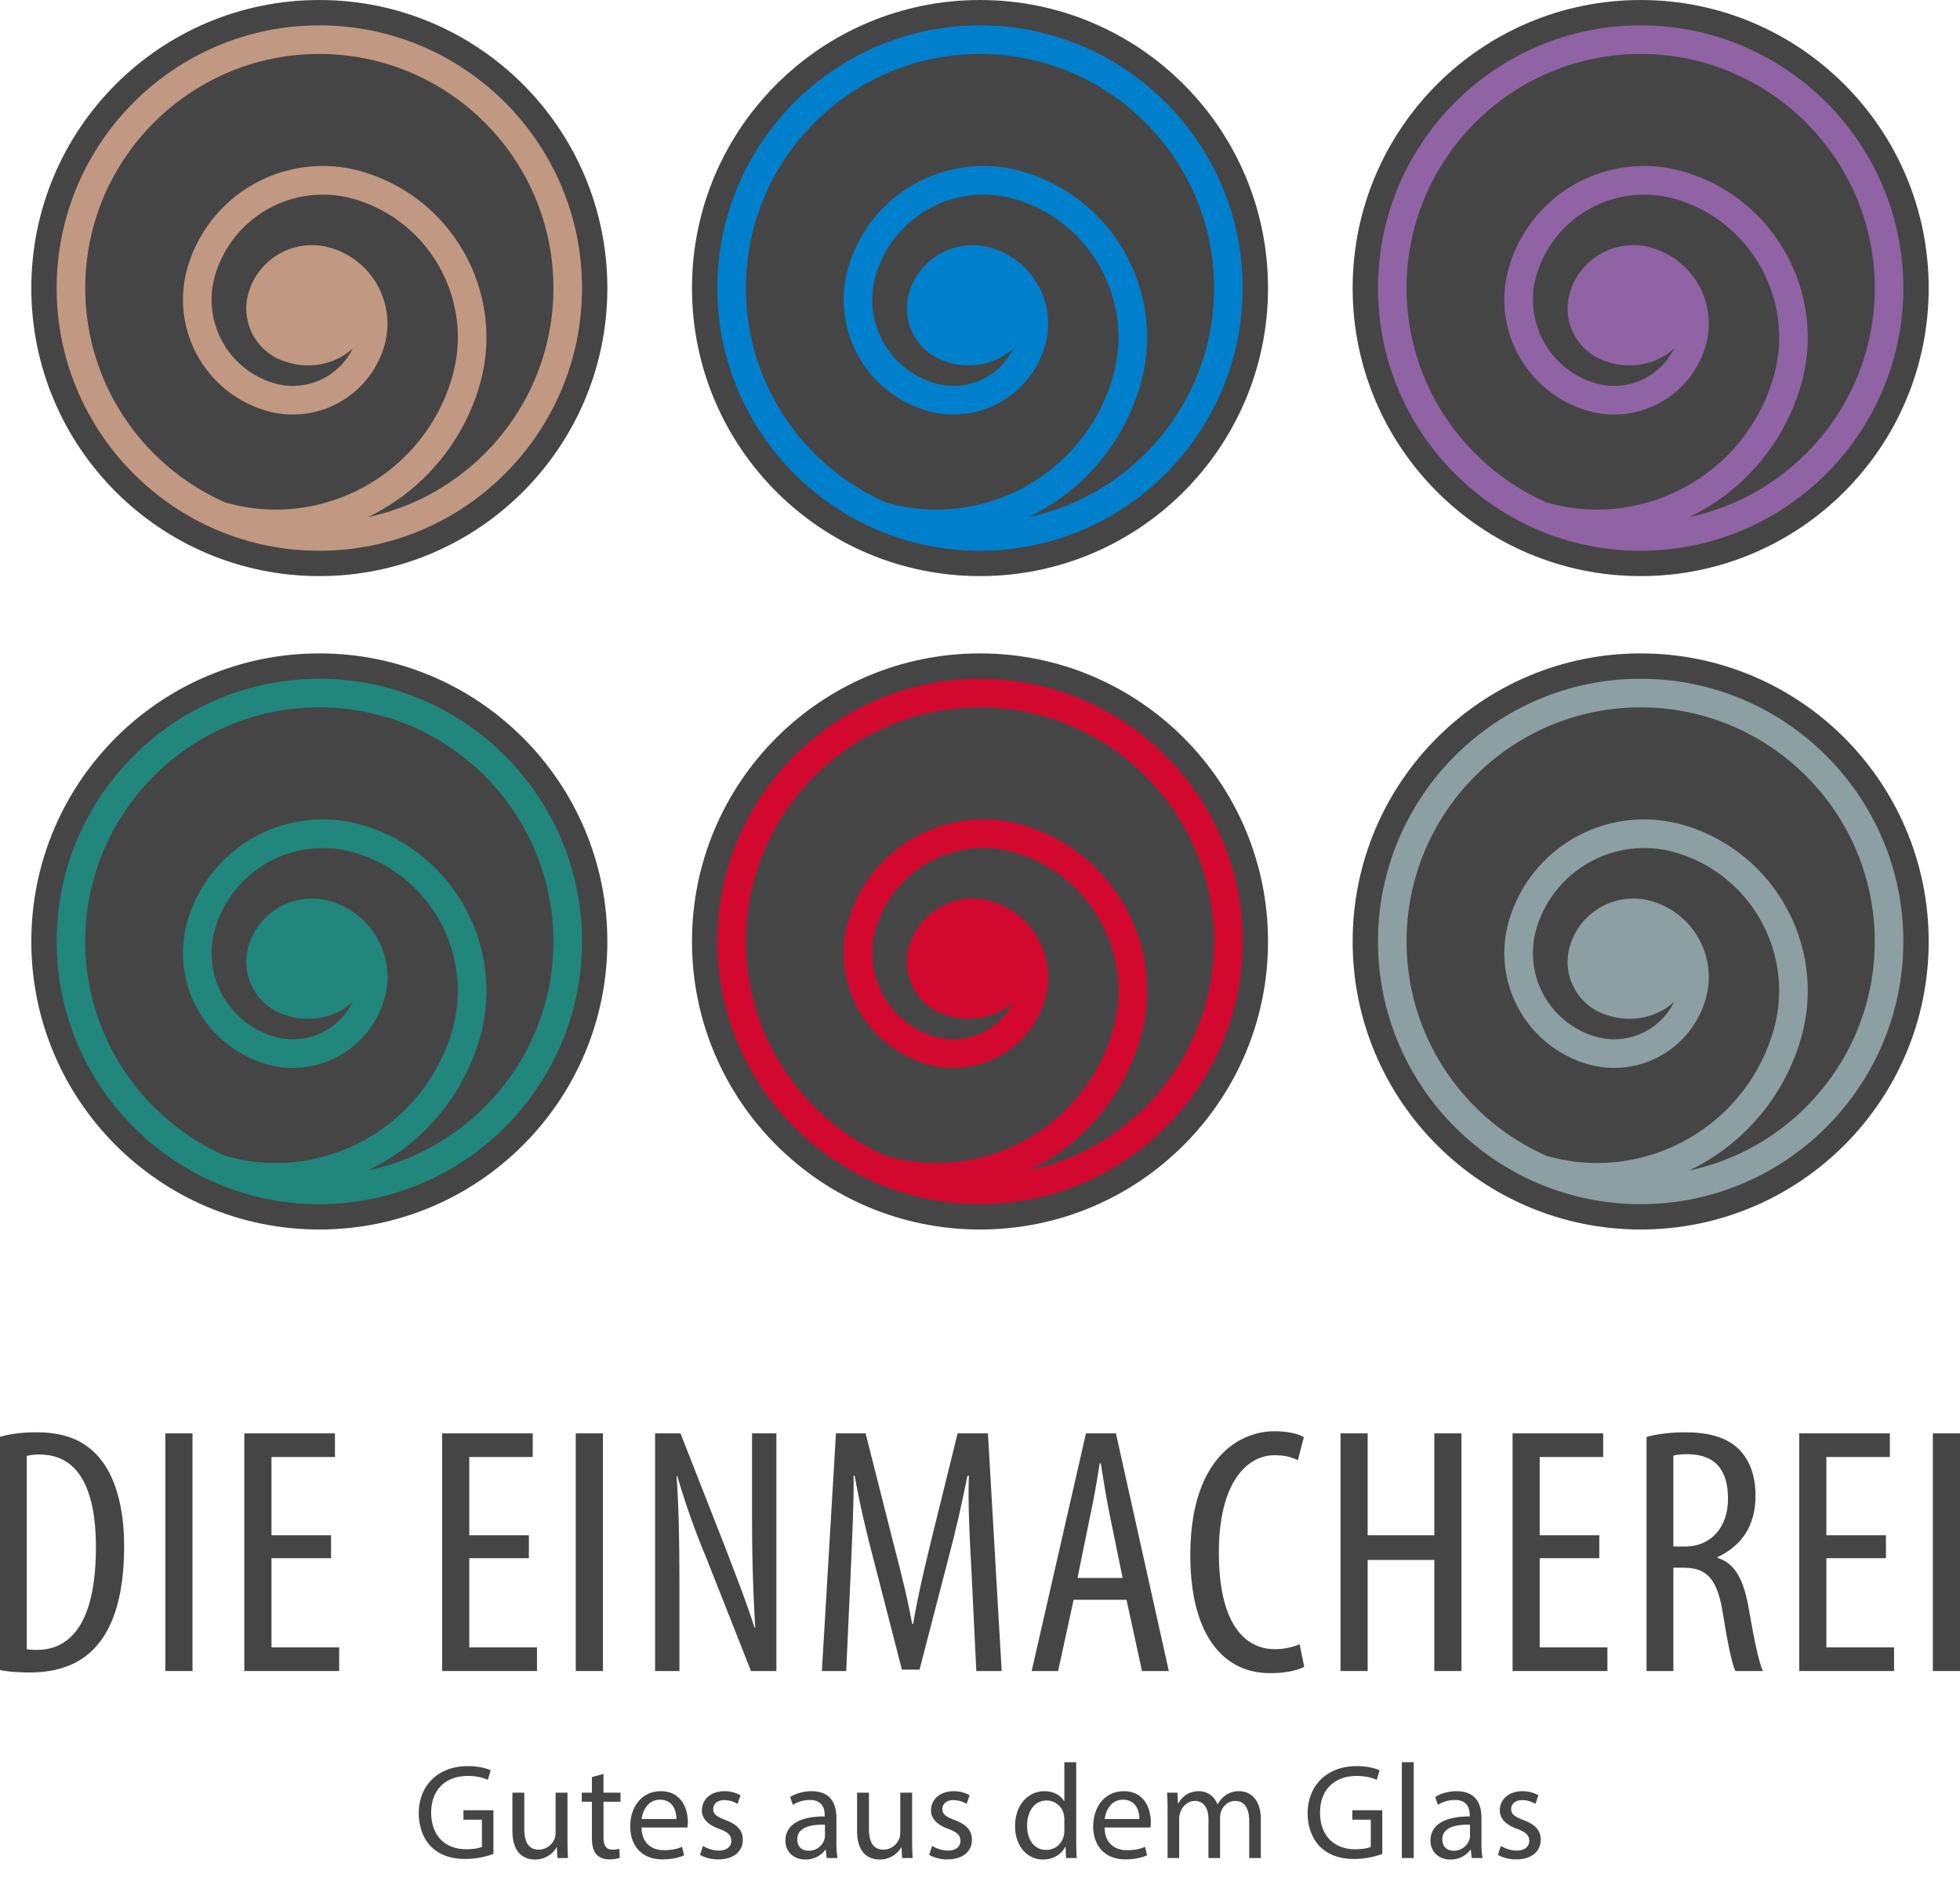 <svg id="Ebene_1" data-name="Ebene 1" xmlns="http://www.w3.org/2000/svg" viewBox="0 0 1769.135 1707.352">
  <defs>
    <style>
      .cls-1 {
        fill: #c19881;
      }

      .cls-2 {
        fill: #464545;
      }

      .cls-3 {
        fill: #007fcc;
      }

      .cls-4 {
        fill: #9063a4;
      }

      .cls-5 {
        fill: #21867c;
      }

      .cls-6 {
        fill: #d3082e;
      }

      .cls-7 {
        fill: #8c9fa3;
      }
    </style>
  </defs>
  <title>Fahne2_70</title>
  <g>
    <g>
      <circle class="cls-1" cx="288.241" cy="259.973" r="251.676"/>
      <g>
        <path class="cls-2" d="M398.892,211.249c-116.482,0-211.248,94.783-211.248,211.288,0,86.342,52.053,160.752,126.424,193.489,87.49,25.13,179.259-25.445,204.706-112.932,19.948-68.75-19.741-140.922-88.47-160.874a101.415,101.415,0,0,0-125.527,69,78.579,78.579,0,0,0,53.466,97.223,60.2,60.2,0,0,0,70.872-31.479c-10.032,9.436-24.376,15.351-40.316,15.351a62.221,62.221,0,0,1-19.554-3.121,50,50,0,0,1-27.44-19.854,45.181,45.181,0,0,1-4.736-8.613,49.849,49.849,0,0,1-2.046-33.882,59.63,59.63,0,0,1,73.927-40.655,71.326,71.326,0,0,1,48.635,88.444,86.015,86.015,0,0,1-106.542,58.61,104.437,104.437,0,0,1-71.064-129.221,127.064,127.064,0,0,1,157.523-86.6c82.4,23.92,129.986,110.443,106.07,192.876A191.042,191.042,0,0,1,442.8,629.223C538.333,608.965,610.22,523.987,610.22,422.537,610.22,306.032,515.417,211.249,398.892,211.249Z" transform="translate(-110.692 -162.55)"/>
        <path class="cls-2" d="M658.906,422.537c0-143.577-116.387-259.987-259.961-259.987-143.606,0-259.985,116.41-259.985,259.987S255.339,682.5,398.945,682.5C542.519,682.5,658.906,566.114,658.906,422.537Zm-260.015,237.1c-130.722,0-237.07-106.361-237.07-237.1S268.17,185.427,398.892,185.427c130.765,0,237.151,106.367,237.151,237.109S529.656,659.633,398.892,659.633Z" transform="translate(-110.692 -162.55)"/>
      </g>
    </g>
    <g>
      <circle class="cls-3" cx="884.568" cy="259.973" r="251.676"/>
      <g>
        <path class="cls-2" d="M995.218,211.249c-116.481,0-211.247,94.783-211.247,211.288,0,86.342,52.054,160.752,126.425,193.489,87.49,25.13,179.258-25.445,204.705-112.932,19.948-68.75-19.74-140.922-88.47-160.874a101.414,101.414,0,0,0-125.526,69,78.578,78.578,0,0,0,53.466,97.223,60.2,60.2,0,0,0,70.872-31.479c-10.031,9.436-24.376,15.351-40.315,15.351a62.219,62.219,0,0,1-19.554-3.121,50,50,0,0,1-27.44-19.854,45.181,45.181,0,0,1-4.736-8.613,49.849,49.849,0,0,1-2.046-33.882,59.629,59.629,0,0,1,73.926-40.655,71.325,71.325,0,0,1,48.636,88.444,86.014,86.014,0,0,1-106.542,58.61,104.437,104.437,0,0,1-71.064-129.221,127.065,127.065,0,0,1,157.523-86.6c82.4,23.92,129.985,110.443,106.069,192.876a191.043,191.043,0,0,1-100.767,118.926c95.527-20.258,167.415-105.236,167.415-206.687C1206.547,306.032,1111.744,211.249,995.218,211.249Z" transform="translate(-110.692 -162.55)"/>
        <path class="cls-2" d="M1255.233,422.537c0-143.577-116.387-259.987-259.961-259.987-143.606,0-259.985,116.41-259.985,259.987S851.666,682.5,995.272,682.5C1138.847,682.5,1255.233,566.114,1255.233,422.537Zm-260.016,237.1c-130.721,0-237.069-106.361-237.069-237.1S864.5,185.427,995.218,185.427c130.766,0,237.151,106.367,237.151,237.109S1125.983,659.633,995.218,659.633Z" transform="translate(-110.692 -162.55)"/>
      </g>
    </g>
    <g>
      <circle class="cls-4" cx="1480.895" cy="259.973" r="251.677"/>
      <g>
        <path class="cls-2" d="M1591.545,211.249c-116.481,0-211.247,94.783-211.247,211.288,0,86.342,52.054,160.752,126.425,193.489,87.49,25.13,179.258-25.445,204.7-112.932,19.948-68.75-19.74-140.922-88.47-160.874a101.414,101.414,0,0,0-125.526,69,78.578,78.578,0,0,0,53.466,97.223,60.2,60.2,0,0,0,70.872-31.479c-10.031,9.436-24.376,15.351-40.315,15.351A62.218,62.218,0,0,1,1561.9,489.2a50,50,0,0,1-27.441-19.854,45.231,45.231,0,0,1-4.736-8.613,49.849,49.849,0,0,1-2.045-33.882,59.629,59.629,0,0,1,73.926-40.655,71.325,71.325,0,0,1,48.636,88.444,86.014,86.014,0,0,1-106.542,58.61,104.436,104.436,0,0,1-71.064-129.221,127.065,127.065,0,0,1,157.524-86.6c82.4,23.92,129.985,110.443,106.069,192.876a191.043,191.043,0,0,1-100.767,118.926c95.527-20.258,167.415-105.236,167.415-206.687C1802.874,306.032,1708.071,211.249,1591.545,211.249Z" transform="translate(-110.692 -162.55)"/>
        <path class="cls-2" d="M1851.561,422.537c0-143.577-116.387-259.987-259.961-259.987-143.606,0-259.986,116.41-259.986,259.987S1447.993,682.5,1591.6,682.5C1735.174,682.5,1851.561,566.114,1851.561,422.537Zm-260.016,237.1c-130.721,0-237.069-106.361-237.069-237.1s106.349-237.109,237.069-237.109c130.766,0,237.151,106.367,237.151,237.109S1722.311,659.633,1591.545,659.633Z" transform="translate(-110.692 -162.55)"/>
      </g>
    </g>
    <g>
      <circle class="cls-5" cx="288.241" cy="849.684" r="251.676"/>
      <g>
        <path class="cls-2" d="M398.892,800.96c-116.482,0-211.248,94.783-211.248,211.288,0,86.342,52.053,160.752,126.424,193.488,87.49,25.131,179.259-25.445,204.706-112.932,19.948-68.75-19.741-140.922-88.47-160.874a101.415,101.415,0,0,0-125.527,69,78.579,78.579,0,0,0,53.466,97.223,60.2,60.2,0,0,0,70.872-31.479c-10.032,9.436-24.376,15.35-40.316,15.35a62.224,62.224,0,0,1-19.554-3.121,50,50,0,0,1-27.44-19.854,45.2,45.2,0,0,1-4.736-8.613,49.847,49.847,0,0,1-2.046-33.881A59.631,59.631,0,0,1,408.95,975.9a71.327,71.327,0,0,1,48.635,88.444,86.015,86.015,0,0,1-106.542,58.61,104.438,104.438,0,0,1-71.064-129.222,127.064,127.064,0,0,1,157.523-86.6c82.4,23.92,129.986,110.443,106.07,192.875A191.04,191.04,0,0,1,442.8,1218.934c95.528-20.258,167.415-105.235,167.415-206.686C610.22,895.743,515.417,800.96,398.892,800.96Z" transform="translate(-110.692 -162.55)"/>
        <path class="cls-2" d="M658.906,1012.248c0-143.578-116.387-259.987-259.961-259.987-143.606,0-259.985,116.41-259.985,259.987s116.379,259.961,259.985,259.961C542.519,1272.209,658.906,1155.824,658.906,1012.248Zm-260.015,237.1c-130.722,0-237.07-106.361-237.07-237.1s106.348-237.11,237.07-237.11c130.765,0,237.151,106.367,237.151,237.11S529.656,1249.344,398.892,1249.344Z" transform="translate(-110.692 -162.55)"/>
      </g>
    </g>
    <g>
      <circle class="cls-6" cx="884.568" cy="849.684" r="251.676"/>
      <g>
        <path class="cls-2" d="M995.218,800.96c-116.481,0-211.247,94.783-211.247,211.288,0,86.342,52.054,160.752,126.425,193.488,87.49,25.131,179.258-25.445,204.705-112.932,19.948-68.75-19.74-140.922-88.47-160.874a101.415,101.415,0,0,0-125.526,69,78.578,78.578,0,0,0,53.466,97.223,60.2,60.2,0,0,0,70.872-31.479c-10.031,9.436-24.376,15.35-40.315,15.35a62.222,62.222,0,0,1-19.554-3.121,50,50,0,0,1-27.44-19.854,45.2,45.2,0,0,1-4.736-8.613,49.846,49.846,0,0,1-2.046-33.881,59.629,59.629,0,0,1,73.926-40.656,71.326,71.326,0,0,1,48.636,88.444,86.014,86.014,0,0,1-106.542,58.61,104.438,104.438,0,0,1-71.064-129.222,127.065,127.065,0,0,1,157.523-86.6c82.4,23.92,129.985,110.443,106.069,192.875a191.04,191.04,0,0,1-100.767,118.926c95.527-20.258,167.415-105.235,167.415-206.686C1206.547,895.743,1111.744,800.96,995.218,800.96Z" transform="translate(-110.692 -162.55)"/>
        <path class="cls-2" d="M1255.233,1012.248c0-143.578-116.387-259.987-259.961-259.987-143.606,0-259.985,116.41-259.985,259.987s116.379,259.961,259.985,259.961C1138.847,1272.209,1255.233,1155.824,1255.233,1012.248Zm-260.016,237.1c-130.721,0-237.069-106.361-237.069-237.1S864.5,775.138,995.218,775.138c130.766,0,237.151,106.367,237.151,237.11S1125.983,1249.344,995.218,1249.344Z" transform="translate(-110.692 -162.55)"/>
      </g>
    </g>
    <g>
      <circle class="cls-7" cx="1480.895" cy="849.684" r="251.676"/>
      <g>
        <path class="cls-2" d="M1591.545,800.96c-116.481,0-211.247,94.783-211.247,211.288,0,86.342,52.054,160.752,126.425,193.488,87.49,25.131,179.258-25.445,204.7-112.932,19.948-68.75-19.74-140.922-88.47-160.874a101.415,101.415,0,0,0-125.526,69,78.578,78.578,0,0,0,53.466,97.223,60.2,60.2,0,0,0,70.872-31.479c-10.031,9.436-24.376,15.35-40.315,15.35a62.221,62.221,0,0,1-19.554-3.121,50,50,0,0,1-27.441-19.854,45.249,45.249,0,0,1-4.736-8.613,49.846,49.846,0,0,1-2.045-33.881A59.63,59.63,0,0,1,1601.6,975.9a71.326,71.326,0,0,1,48.636,88.444,86.014,86.014,0,0,1-106.542,58.61,104.437,104.437,0,0,1-71.064-129.222,127.065,127.065,0,0,1,157.524-86.6c82.4,23.92,129.985,110.443,106.069,192.875a191.04,191.04,0,0,1-100.767,118.926c95.527-20.258,167.415-105.235,167.415-206.686C1802.874,895.743,1708.071,800.96,1591.545,800.96Z" transform="translate(-110.692 -162.55)"/>
        <path class="cls-2" d="M1851.561,1012.248c0-143.578-116.387-259.987-259.961-259.987-143.606,0-259.986,116.41-259.986,259.987s116.38,259.961,259.986,259.961C1735.174,1272.209,1851.561,1155.824,1851.561,1012.248Zm-260.016,237.1c-130.721,0-237.069-106.361-237.069-237.1s106.349-237.11,237.069-237.11c130.766,0,237.151,106.367,237.151,237.11S1722.311,1249.344,1591.545,1249.344Z" transform="translate(-110.692 -162.55)"/>
      </g>
    </g>
  </g>
  <g>
    <path class="cls-2" d="M134.876,1650.963a51.169,51.169,0,0,0,9.225.642c27.047,0,53.149-19.746,53.149-92.615,0-54.1-16.546-83.687-50.92-83.687a43.709,43.709,0,0,0-11.454,1.264Zm-24.184-191.572c9.232-2.881,20.686-4.144,32.778-4.144,22.593,0,38.5,5.719,50.274,16.224,16.559,14.316,28.965,42.02,28.965,86.877,0,49.022-12.087,75.754-25.775,90.71-14.007,15.581-34.369,22.915-59.192,22.915-9.862,0-20.048-.642-27.051-2.236Z" transform="translate(-110.692 -162.55)"/>
    <rect class="cls-2" x="149.255" y="1293.649" width="24.499" height="214.488"/>
    <polygon class="cls-2" points="298.825 1406.302 245.037 1406.302 245.037 1486.817 306.143 1486.817 306.143 1508.138 220.538 1508.138 220.538 1293.649 302.331 1293.649 302.331 1314.97 245.037 1314.97 245.037 1385.623 298.825 1385.623 298.825 1406.302"/>
    <polygon class="cls-2" points="477.369 1406.302 423.577 1406.302 423.577 1486.817 484.68 1486.817 484.68 1508.138 399.078 1508.138 399.078 1293.649 480.866 1293.649 480.866 1314.97 423.577 1314.97 423.577 1385.623 477.369 1385.623 477.369 1406.302"/>
    <rect class="cls-2" x="519.699" y="1293.649" width="24.499" height="214.488"/>
    <g>
      <path class="cls-2" d="M701.994,1670.688V1456.2H724.91l39.462,100.577c8.905,23.226,20.044,51.549,27.371,74.775h.63c-1.9-33.732-2.859-61.412-2.859-98.645V1456.2h21.958v214.492H788.548l-40.727-103.1a686.806,686.806,0,0,1-25.783-72.865h-.626c1.906,28.634,2.541,56,2.541,101.835v74.135Z" transform="translate(-110.692 -162.55)"/>
      <path class="cls-2" d="M987.459,1578.4c-1.582-28.323-3.182-59.838-2.23-84.018h-1.272c-4.765,23.869-10.5,49.333-17.176,74.466l-26.1,100.572H924.77L899.948,1573c-7.322-27.375-13.359-53.793-17.827-78.614h-.952c.322,25.153-1.277,55.051-2.537,85.612l-4.143,90.689H852.534L865.256,1456.2h26.736l24.821,98.024c7.319,28.323,12.734,49.312,17.189,73.822h.953c4.136-24.511,8.909-44.878,15.913-73.822l24.18-98.024h27.371l12.41,214.488H991.914Z" transform="translate(-110.692 -162.55)"/>
      <path class="cls-2" d="M1123.992,1586.67l-11.139-54.409c-3.182-15.27-6.05-33.089-8.586-49h-.953c-2.553,16.224-5.731,34.685-8.922,49l-11.135,54.409Zm-44.24,19.746-13.994,64.272h-23.869L1090.9,1456.2h27.051l47.729,214.488H1141.5l-14.006-64.272Z" transform="translate(-110.692 -162.55)"/>
      <path class="cls-2" d="M1287.893,1666.875c-6.681,3.5-17.5,5.719-30.872,5.719-41.688,0-71.918-33.732-71.918-106.6,0-84.654,42.007-111.7,76.062-111.7,12.73,0,22.272,2.548,26.4,5.408l-5.4,20.678c-5.088-2.217-10.186-4.455-21.324-4.455-22.915,0-49.963,22.274-49.963,87.83,0,65.577,24.188,87.209,50.609,87.209a57.408,57.408,0,0,0,22.269-4.455Z" transform="translate(-110.692 -162.55)"/>
    </g>
    <polygon class="cls-2" points="1234.477 1293.649 1234.477 1385.623 1294.63 1385.623 1294.63 1293.649 1319.137 1293.649 1319.137 1508.138 1294.63 1508.138 1294.63 1407.898 1234.477 1407.898 1234.477 1508.138 1209.979 1508.138 1209.979 1293.649 1234.477 1293.649"/>
    <polygon class="cls-2" points="1443.57 1406.302 1389.782 1406.302 1389.782 1486.817 1450.884 1486.817 1450.884 1508.138 1365.283 1508.138 1365.283 1293.649 1447.071 1293.649 1447.071 1314.97 1389.782 1314.97 1389.782 1385.623 1443.57 1385.623 1443.57 1406.302"/>
    <path class="cls-2" d="M1621.1,1558.347h10.5c23.239,0,38.828-17.177,38.828-42.951,0-24.822-10.182-40.093-36.275-40.421-5.1,0-9.863.328-13.053,1.281Zm-24.185-98.956c10.187-2.881,22.917-4.144,35.008-4.144,21.319,0,37.233,4.455,48.368,15.27,10.509,10.815,14.959,25.153,14.959,42.019,0,27.371-12.731,45.189-34.369,55.362v.642c15.912,4.766,24.188,20.057,28.643,48.049,5.089,29.277,9.232,47.427,12.41,54.1h-24.822c-3.177-6.36-7.322-26.728-11.457-52.814-4.773-29.608-14.006-40.423-35.008-40.423H1621.1v93.237h-24.185Z" transform="translate(-110.692 -162.55)"/>
    <polygon class="cls-2" points="1702.308 1406.302 1648.519 1406.302 1648.519 1486.817 1709.616 1486.817 1709.616 1508.138 1624.016 1508.138 1624.016 1293.649 1705.804 1293.649 1705.804 1314.97 1648.519 1314.97 1648.519 1385.623 1702.308 1385.623 1702.308 1406.302"/>
    <rect class="cls-2" x="1744.633" y="1293.649" width="24.502" height="214.488"/>
  </g>
  <g>
    <path class="cls-2" d="M556.04,1835.8a76.493,76.493,0,0,1-25.215,4.507c-12.425,0-22.657-3.167-30.7-10.841-7.065-6.821-11.45-17.784-11.45-30.575.122-24.483,16.932-42.39,44.461-42.39,9.5,0,16.932,2.07,20.464,3.776l-2.558,8.648c-4.385-1.949-9.867-3.532-18.15-3.532-19.977,0-33.011,12.424-33.011,33.011,0,20.829,12.546,33.132,31.671,33.132,6.943,0,11.694-.975,14.13-2.192v-24.484H529v-8.526H556.04Z" transform="translate(-110.692 -162.55)"/>
    <path class="cls-2" d="M622.91,1823.371c0,6.091.122,11.45.487,16.079h-9.5l-.609-9.623h-.244a22.182,22.182,0,0,1-19.49,10.963c-9.258,0-20.342-5.116-20.342-25.824v-34.472H583.93v32.645c0,11.207,3.411,18.759,13.156,18.759a15.5,15.5,0,0,0,14.13-9.744,15.685,15.685,0,0,0,.975-5.481v-36.178H622.91Z" transform="translate(-110.692 -162.55)"/>
    <path class="cls-2" d="M655.429,1763.562v16.933h15.348v8.161H655.429v31.792c0,7.31,2.071,11.45,8.04,11.45a23.857,23.857,0,0,0,6.212-.73l.487,8.04a26.248,26.248,0,0,1-9.5,1.461c-4.994,0-9.014-1.583-11.572-4.507-3.045-3.167-4.142-8.4-4.142-15.348v-32.158h-9.136v-8.161h9.136v-14.131Z" transform="translate(-110.692 -162.55)"/>
    <path class="cls-2" d="M689.777,1811.921c.244,14.5,9.5,20.464,20.221,20.464,7.674,0,12.3-1.34,16.323-3.045l1.827,7.674c-3.776,1.706-10.232,3.654-19.612,3.654-18.149,0-28.991-11.937-28.991-29.722s10.476-31.793,27.651-31.793c19.246,0,24.362,16.933,24.362,27.773a40.492,40.492,0,0,1-.365,4.994Zm31.427-7.674c.122-6.821-2.8-17.419-14.861-17.419-10.841,0-15.592,9.988-16.444,17.419Z" transform="translate(-110.692 -162.55)"/>
    <path class="cls-2" d="M745.2,1828.487a28.1,28.1,0,0,0,14.13,4.264c7.8,0,11.45-3.9,11.45-8.771,0-5.116-3.045-7.918-10.963-10.842-10.6-3.775-15.592-9.623-15.592-16.687,0-9.5,7.674-17.3,20.342-17.3a29.424,29.424,0,0,1,14.5,3.655l-2.68,7.8a22.944,22.944,0,0,0-12.06-3.411c-6.334,0-9.867,3.654-9.867,8.039,0,4.873,3.533,7.065,11.207,9.989,10.232,3.9,15.47,9.014,15.47,17.784,0,10.354-8.04,17.662-22.048,17.662a33.619,33.619,0,0,1-16.566-4.02Z" transform="translate(-110.692 -162.55)"/>
    <path class="cls-2" d="M856.893,1839.45l-.853-7.431h-.365a21.959,21.959,0,0,1-18.028,8.771c-11.937,0-18.028-8.405-18.028-16.932,0-14.252,12.668-22.048,35.447-21.926v-1.219c0-4.872-1.34-13.643-13.4-13.643a29.367,29.367,0,0,0-15.348,4.386l-2.436-7.065c4.873-3.167,11.938-5.238,19.368-5.238,18.028,0,22.413,12.3,22.413,24.119v22.048a83.046,83.046,0,0,0,.975,14.13Zm-1.583-30.087c-11.694-.244-24.971,1.827-24.971,13.277,0,6.943,4.628,10.231,10.11,10.231a14.668,14.668,0,0,0,14.251-9.866,11.2,11.2,0,0,0,.609-3.411Z" transform="translate(-110.692 -162.55)"/>
    <path class="cls-2" d="M934,1823.371c0,6.091.122,11.45.487,16.079h-9.5l-.609-9.623h-.243a22.183,22.183,0,0,1-19.49,10.963c-9.258,0-20.343-5.116-20.343-25.824v-34.472h10.72v32.645c0,11.207,3.411,18.759,13.155,18.759a15.5,15.5,0,0,0,14.131-9.744,15.7,15.7,0,0,0,.974-5.481v-36.178H934Z" transform="translate(-110.692 -162.55)"/>
    <path class="cls-2" d="M952.021,1828.487a28.1,28.1,0,0,0,14.13,4.264c7.8,0,11.45-3.9,11.45-8.771,0-5.116-3.045-7.918-10.963-10.842-10.6-3.775-15.592-9.623-15.592-16.687,0-9.5,7.674-17.3,20.343-17.3a29.422,29.422,0,0,1,14.5,3.655l-2.68,7.8a22.944,22.944,0,0,0-12.06-3.411c-6.334,0-9.866,3.654-9.866,8.039,0,4.873,3.532,7.065,11.206,9.989,10.232,3.9,15.47,9.014,15.47,17.784,0,10.354-8.039,17.662-22.047,17.662a33.619,33.619,0,0,1-16.566-4.02Z" transform="translate(-110.692 -162.55)"/>
    <path class="cls-2" d="M1082.109,1752.965v71.259c0,5.238.121,11.207.487,15.227h-9.624l-.486-10.232h-.244c-3.289,6.578-10.476,11.572-20.1,11.572-14.252,0-25.215-12.06-25.215-29.966-.122-19.611,12.06-31.671,26.433-31.671,9.015,0,15.1,4.264,17.784,9.015h.244v-35.2Zm-10.72,51.525a18.931,18.931,0,0,0-.487-4.507,15.766,15.766,0,0,0-15.47-12.425c-11.085,0-17.663,9.745-17.663,22.778,0,11.938,5.848,21.8,17.419,21.8,7.188,0,13.765-4.751,15.714-12.79a18.632,18.632,0,0,0,.487-4.629Z" transform="translate(-110.692 -162.55)"/>
    <path class="cls-2" d="M1107.686,1811.921c.243,14.5,9.5,20.464,20.221,20.464,7.674,0,12.3-1.34,16.322-3.045l1.827,7.674c-3.776,1.706-10.232,3.654-19.611,3.654-18.15,0-28.991-11.937-28.991-29.722s10.476-31.793,27.651-31.793c19.246,0,24.361,16.933,24.361,27.773a40.394,40.394,0,0,1-.365,4.994Zm31.427-7.674c.122-6.821-2.8-17.419-14.861-17.419-10.841,0-15.592,9.988-16.444,17.419Z" transform="translate(-110.692 -162.55)"/>
    <path class="cls-2" d="M1164.567,1796.451c0-6.091-.122-11.085-.487-15.957h9.379l.487,9.5h.365c3.289-5.6,8.771-10.842,18.516-10.842a17.431,17.431,0,0,1,16.688,11.816h.243a24.284,24.284,0,0,1,6.578-7.675,20.12,20.12,0,0,1,13.033-4.142c7.8,0,19.368,5.116,19.368,25.581v34.716h-10.476v-33.376c0-11.329-4.142-18.15-12.79-18.15-6.091,0-10.842,4.508-12.669,9.745a17.654,17.654,0,0,0-.853,5.359v36.422h-10.476v-35.325c0-9.38-4.142-16.2-12.3-16.2-6.7,0-11.572,5.36-13.277,10.72a14.772,14.772,0,0,0-.853,5.238v35.568h-10.476Z" transform="translate(-110.692 -162.55)"/>
    <path class="cls-2" d="M1358.361,1835.8a76.5,76.5,0,0,1-25.215,4.507c-12.425,0-22.657-3.167-30.7-10.841-7.064-6.821-11.45-17.784-11.45-30.575.122-24.483,16.933-42.39,44.461-42.39,9.5,0,16.933,2.07,20.465,3.776l-2.559,8.648c-4.385-1.949-9.866-3.532-18.149-3.532-19.977,0-33.011,12.424-33.011,33.011,0,20.829,12.547,33.132,31.671,33.132,6.943,0,11.693-.975,14.13-2.192v-24.484h-16.687v-8.526h27.042Z" transform="translate(-110.692 -162.55)"/>
    <path class="cls-2" d="M1376.02,1752.965h10.719v86.485H1376.02Z" transform="translate(-110.692 -162.55)"/>
    <path class="cls-2" d="M1439.114,1839.45l-.853-7.431h-.365a21.959,21.959,0,0,1-18.028,8.771c-11.937,0-18.027-8.405-18.027-16.932,0-14.252,12.668-22.048,35.446-21.926v-1.219c0-4.872-1.34-13.643-13.4-13.643a29.369,29.369,0,0,0-15.349,4.386l-2.437-7.065c4.873-3.167,11.938-5.238,19.368-5.238,18.028,0,22.413,12.3,22.413,24.119v22.048a83.046,83.046,0,0,0,.975,14.13Zm-1.583-30.087c-11.694-.244-24.972,1.827-24.972,13.277,0,6.943,4.629,10.231,10.11,10.231a14.667,14.667,0,0,0,14.252-9.866,11.2,11.2,0,0,0,.609-3.411Z" transform="translate(-110.692 -162.55)"/>
    <path class="cls-2" d="M1465.423,1828.487a28.1,28.1,0,0,0,14.13,4.264c7.8,0,11.45-3.9,11.45-8.771,0-5.116-3.045-7.918-10.963-10.842-10.6-3.775-15.592-9.623-15.592-16.687,0-9.5,7.674-17.3,20.343-17.3a29.422,29.422,0,0,1,14.5,3.655l-2.68,7.8a22.944,22.944,0,0,0-12.06-3.411c-6.334,0-9.866,3.654-9.866,8.039,0,4.873,3.532,7.065,11.206,9.989,10.232,3.9,15.47,9.014,15.47,17.784,0,10.354-8.039,17.662-22.047,17.662a33.619,33.619,0,0,1-16.566-4.02Z" transform="translate(-110.692 -162.55)"/>
  </g>
</svg>
